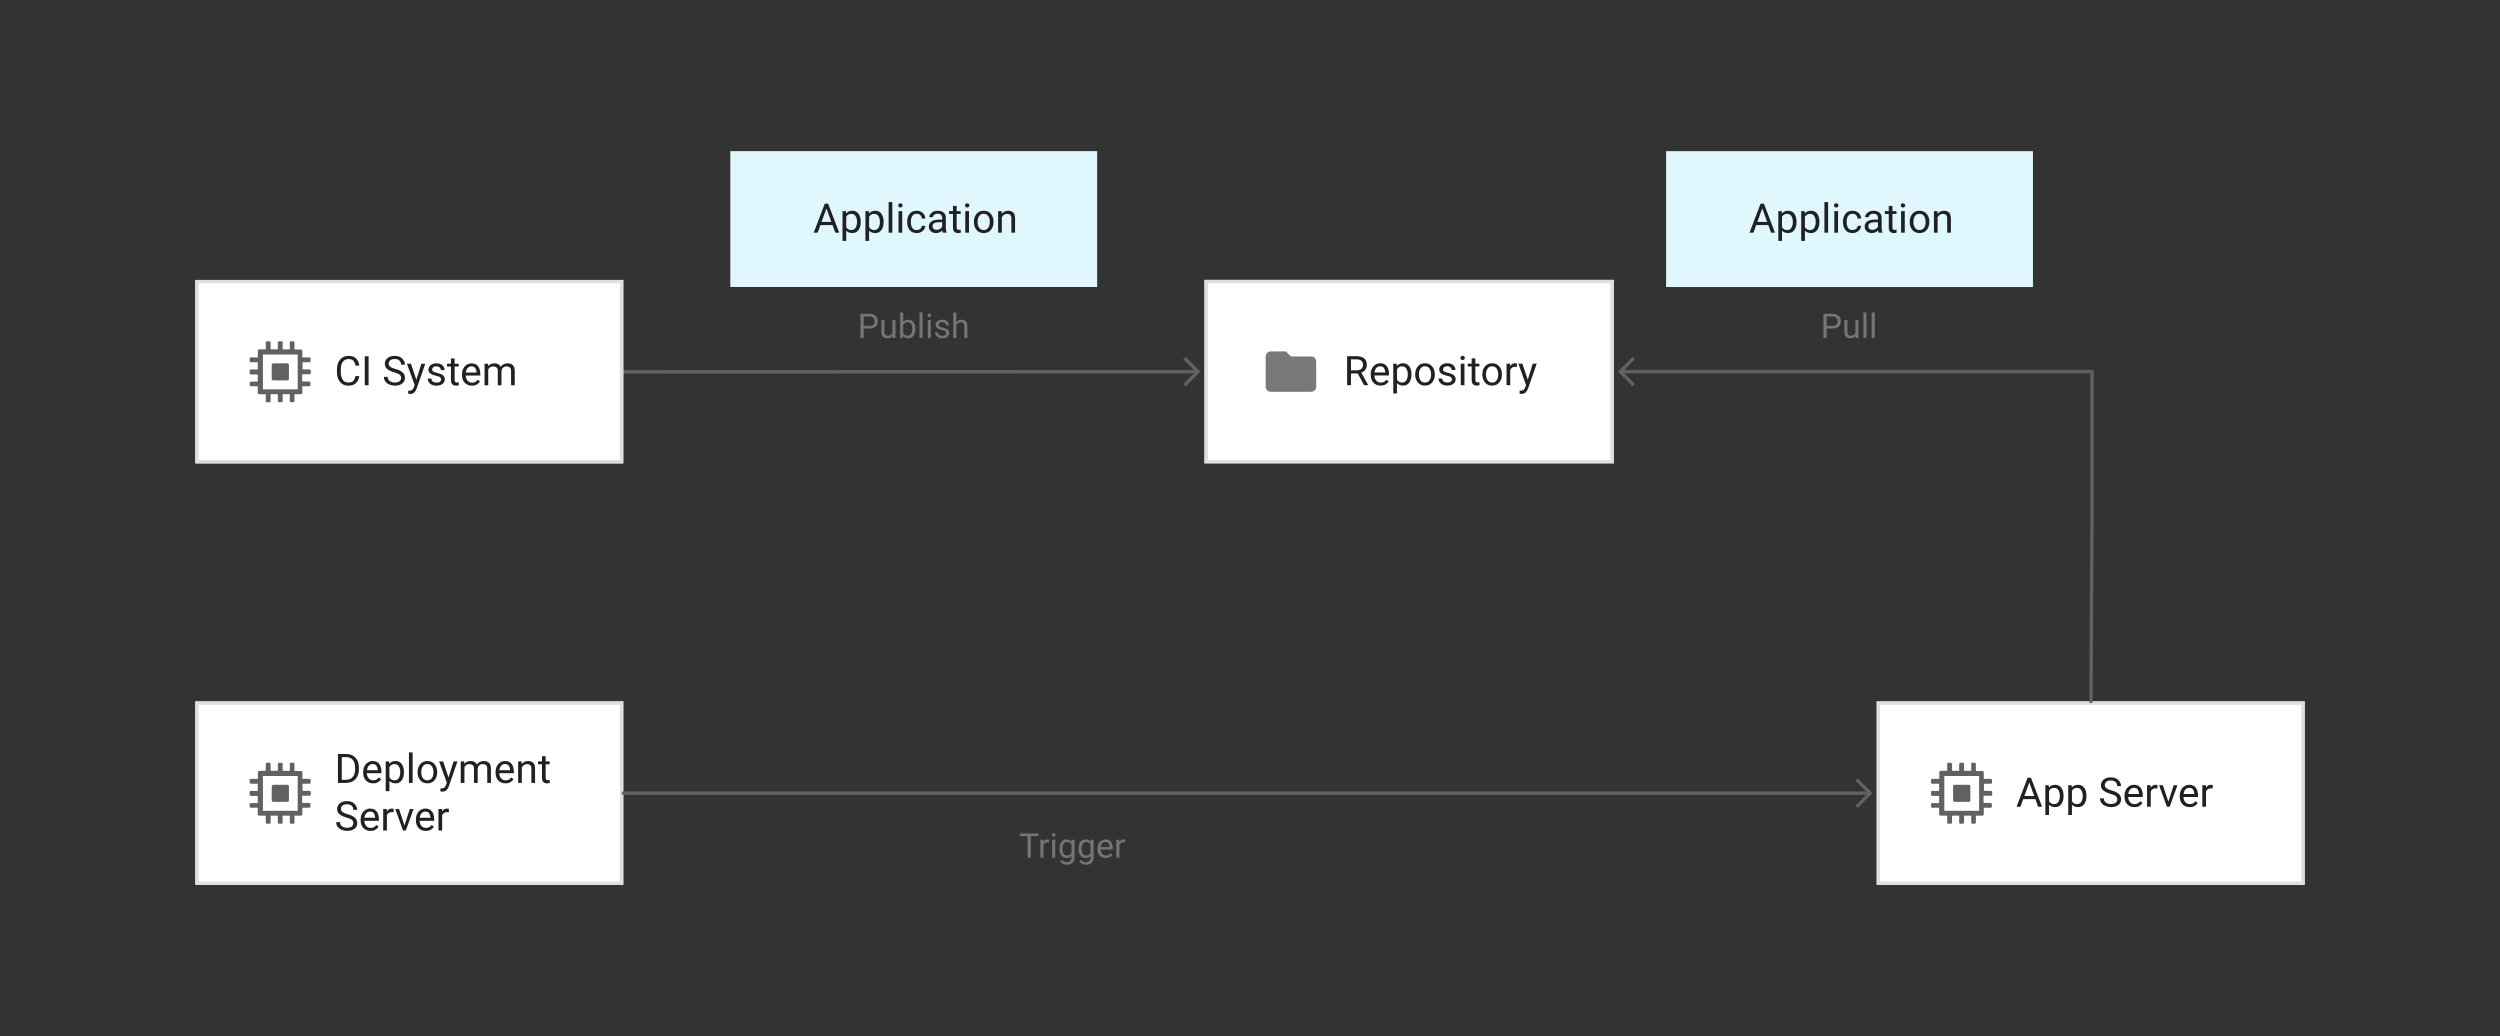 <?xml version="1.0" encoding="UTF-8" standalone="no"?>
<svg
   viewBox="0 0 736 305"
   width="736"
   height="305"
   version="1.1"
   id="svg827116"
   xmlns="http://www.w3.org/2000/svg"
   xmlns:svg="http://www.w3.org/2000/svg">
  <rect x="0" y="0" width="736" height="305" fill="#333333" stroke="none"/>
  <defs
     id="defs827006">
    <clipPath
       id="a">
      <path
         d="M57.5 206.5h126v54h-126z"
         id="path826994" />
    </clipPath>
    <clipPath
       id="b">
      <path
         d="M552.5 206.5h126v54h-126z"
         id="path826997" />
    </clipPath>
    <clipPath
       id="c">
      <path
         d="M354.6 82.4h120.5v54H354.6z"
         id="path827000" />
    </clipPath>
    <clipPath
       id="d">
      <path
         d="M57.5 82.42h126v54h-126z"
         id="path827003" />
    </clipPath>
  </defs>
  <g
     fill="none"
     id="g827114">
    <title
       id="title827008">Pull-based Deployments</title>
    <title
       id="title827010">Layer 1</title>
    <path
       fill="#e1f7fe"
       d="m 215,44.5 h 108 v 40 H 215 Z"
       id="path827012" />
    <g
       aria-label="Application"
       transform="translate(239,57.5)"
       id="text827016"
       style="fill:#212121">
      <path
         d="M 0.559,11 3.811,2.469 H 4.801 L 8.065,11 H 6.905 L 6.09,8.768 H 2.522 L 1.713,11 Z M 2.862,7.842 H 5.756 L 4.309,3.863 Z"
         style="font-size:12px;font-family:Roboto"
         id="path827120" />
      <path
         d="m 11.938,11.117 q -1.143,0 -1.811,-0.732 V 13.438 H 9.037 V 4.66 h 0.996 l 0.053,0.697 q 0.668,-0.814 1.834,-0.814 1.201,0 1.84,0.891 0.639,0.891 0.639,2.344 v 0.123 q 0,1.389 -0.645,2.303 -0.639,0.914 -1.816,0.914 z M 11.604,5.457 q -0.984,0 -1.477,0.873 v 3.035 q 0.498,0.861 1.488,0.861 0.879,0 1.283,-0.691 Q 13.309,8.844 13.309,7.9 V 7.777 q 0,-0.943 -0.41,-1.629 -0.404,-0.691 -1.295,-0.691 z"
         style="font-size:12px;font-family:Roboto"
         id="path827122" />
      <path
         d="m 18.676,11.117 q -1.143,0 -1.811,-0.732 V 13.438 H 15.776 V 4.66 h 0.996 l 0.053,0.697 q 0.668,-0.814 1.834,-0.814 1.201,0 1.84,0.891 0.639,0.891 0.639,2.344 v 0.123 q 0,1.389 -0.645,2.303 -0.639,0.914 -1.816,0.914 z M 18.342,5.457 q -0.984,0 -1.477,0.873 v 3.035 q 0.498,0.861 1.488,0.861 0.879,0 1.283,-0.691 Q 20.047,8.844 20.047,7.9 V 7.777 q 0,-0.943 -0.41,-1.629 Q 19.233,5.457 18.342,5.457 Z"
         style="font-size:12px;font-family:Roboto"
         id="path827124" />
      <path
         d="m 23.698,2 v 9 H 22.608 V 2 Z"
         style="font-size:12px;font-family:Roboto"
         id="path827126" />
      <path
         d="m 25.444,2.979 q 0,-0.264 0.158,-0.445 0.164,-0.182 0.48,-0.182 0.311,0 0.475,0.182 0.17,0.182 0.17,0.445 0,0.252 -0.17,0.434 -0.164,0.176 -0.475,0.176 -0.316,0 -0.48,-0.176 -0.158,-0.182 -0.158,-0.434 z m 1.172,1.682 V 11 H 25.526 V 4.66 Z"
         style="font-size:12px;font-family:Roboto"
         id="path827128" />
      <path
         d="m 30.893,10.227 q 0.58,0 1.014,-0.346 0.439,-0.346 0.48,-0.885 h 1.031 q -0.041,0.85 -0.779,1.488 -0.738,0.633 -1.746,0.633 -1.43,0 -2.127,-0.943 Q 28.075,9.23 28.075,7.953 V 7.707 q 0,-1.277 0.691,-2.221 0.697,-0.943 2.127,-0.943 1.113,0 1.799,0.662 0.686,0.656 0.727,1.635 h -1.031 Q 32.346,6.254 31.942,5.844 31.543,5.434 30.893,5.434 q -0.668,0 -1.049,0.34 -0.375,0.34 -0.533,0.861 Q 29.159,7.156 29.159,7.707 V 7.953 q 0,0.557 0.152,1.078 0.152,0.521 0.527,0.861 0.381,0.334 1.055,0.334 z"
         style="font-size:12px;font-family:Roboto"
         id="path827130" />
      <path
         d="m 38.551,11 q -0.105,-0.229 -0.152,-0.668 -0.305,0.322 -0.762,0.557 -0.457,0.229 -1.043,0.229 -0.973,0 -1.559,-0.545 -0.586,-0.545 -0.586,-1.336 0,-1.02 0.773,-1.547 Q 35.996,7.156 37.303,7.156 h 1.072 V 6.652 q 0,-0.562 -0.34,-0.896 -0.334,-0.34 -0.996,-0.34 -0.615,0 -0.996,0.305 -0.375,0.299 -0.375,0.697 h -1.084 q 0,-0.68 0.686,-1.277 0.686,-0.598 1.834,-0.598 1.031,0 1.693,0.527 0.662,0.527 0.662,1.594 v 2.848 q 0,0.879 0.223,1.395 V 11 Z m -1.799,-0.832 q 0.586,0 1.014,-0.293 0.434,-0.293 0.609,-0.65 V 7.918 h -1.008 q -1.828,0.035 -1.828,1.172 0,0.451 0.305,0.768 0.305,0.311 0.908,0.311 z"
         style="font-size:12px;font-family:Roboto"
         id="path827132" />
      <path
         d="m 43.848,11 q -0.369,0.117 -0.838,0.117 -0.604,0 -1.031,-0.369 -0.428,-0.369 -0.428,-1.324 V 5.492 H 40.391 V 4.66 h 1.16 V 3.119 h 1.084 v 1.541 h 1.184 v 0.832 h -1.184 v 3.938 q 0,0.486 0.211,0.621 0.211,0.135 0.486,0.135 0.205,0 0.51,-0.07 z"
         style="font-size:12px;font-family:Roboto"
         id="path827134" />
      <path
         d="m 45.096,2.979 q 0,-0.264 0.158,-0.445 0.164,-0.182 0.48,-0.182 0.311,0 0.475,0.182 0.17,0.182 0.17,0.445 0,0.252 -0.17,0.434 -0.164,0.176 -0.475,0.176 -0.316,0 -0.48,-0.176 -0.158,-0.182 -0.158,-0.434 z m 1.172,1.682 V 11 H 45.178 V 4.66 Z"
         style="font-size:12px;font-family:Roboto"
         id="path827136" />
      <path
         d="m 47.721,7.766 q 0,-1.377 0.773,-2.297 0.773,-0.926 2.104,-0.926 1.33,0 2.104,0.908 0.773,0.902 0.791,2.256 v 0.193 q 0,1.377 -0.779,2.297 -0.773,0.92 -2.104,0.92 -1.336,0 -2.115,-0.92 -0.773,-0.92 -0.773,-2.297 z m 1.084,0.135 q 0,0.943 0.445,1.635 0.451,0.691 1.359,0.691 0.885,0 1.336,-0.68 0.451,-0.686 0.457,-1.629 V 7.766 q 0,-0.932 -0.451,-1.629 -0.451,-0.703 -1.354,-0.703 -0.896,0 -1.348,0.703 -0.445,0.697 -0.445,1.629 z"
         style="font-size:12px;font-family:Roboto"
         id="path827138" />
      <path
         d="m 57.483,5.457 q -0.521,0 -0.92,0.281 -0.398,0.281 -0.627,0.732 V 11 H 54.852 V 4.66 h 1.025 l 0.035,0.791 q 0.721,-0.908 1.893,-0.908 0.932,0 1.477,0.521 0.551,0.521 0.557,1.752 V 11 H 58.748 V 6.834 q 0,-0.744 -0.328,-1.061 -0.322,-0.316 -0.938,-0.316 z"
         style="font-size:12px;font-family:Roboto"
         id="path827140" />
    </g>
    <g
       aria-label="Trigger"
       transform="translate(300,243.5)"
       id="text827020"
       style="fill:#757575">
      <path
         d="M 0.244,2.662 V 1.891 H 5.737 V 2.662 H 3.452 V 9 H 2.524 V 2.662 Z"
         style="font-size:10px;font-family:Roboto"
         id="path827143" />
      <path
         d="m 8.398,4.488 q -0.884,0 -1.206,0.762 V 9 H 6.289 V 3.717 H 7.168 L 7.188,4.322 q 0.435,-0.703 1.255,-0.703 0.254,0 0.4,0.068 l -0.005,0.84 Q 8.638,4.488 8.398,4.488 Z"
         style="font-size:10px;font-family:Roboto"
         id="path827145" />
      <path
         d="m 9.683,2.315 q 0,-0.22 0.132,-0.371 0.137,-0.151 0.4,-0.151 0.259,0 0.396,0.151 0.142,0.151 0.142,0.371 0,0.21 -0.142,0.361 -0.137,0.146 -0.396,0.146 -0.264,0 -0.4,-0.146 Q 9.683,2.525 9.683,2.315 Z M 10.659,3.717 V 9 H 9.751 V 3.717 Z"
         style="font-size:10px;font-family:Roboto"
         id="path827147" />
      <path
         d="m 14.116,11.085 q -0.41,0 -1.006,-0.2 -0.596,-0.2 -0.952,-0.718 l 0.474,-0.537 q 0.586,0.713 1.416,0.713 0.64,0 1.021,-0.361 Q 15.449,9.625 15.449,8.932 V 8.468 q -0.537,0.63 -1.479,0.63 -0.952,0 -1.514,-0.762 Q 11.895,7.574 11.895,6.417 V 6.314 q 0,-1.211 0.557,-1.953 0.562,-0.742 1.528,-0.742 0.972,0 1.509,0.684 l 0.044,-0.586 h 0.82 v 5.171 q 0,1.05 -0.625,1.621 -0.625,0.576 -1.611,0.576 z M 12.798,6.417 q 0,0.786 0.327,1.353 0.332,0.562 1.064,0.562 0.859,0 1.26,-0.781 V 5.143 Q 15.278,4.815 14.976,4.601 14.673,4.381 14.199,4.381 q -0.737,0 -1.069,0.576 -0.332,0.571 -0.332,1.357 z"
         style="font-size:10px;font-family:Roboto"
         id="path827149" />
      <path
         d="m 19.731,11.085 q -0.41,0 -1.006,-0.2 -0.596,-0.2 -0.952,-0.718 L 18.247,9.63 q 0.586,0.713 1.416,0.713 0.64,0 1.021,-0.361 Q 21.064,9.625 21.064,8.932 V 8.468 q -0.537,0.63 -1.479,0.63 -0.952,0 -1.514,-0.762 Q 17.51,7.574 17.51,6.417 V 6.314 q 0,-1.211 0.557,-1.953 0.562,-0.742 1.528,-0.742 0.972,0 1.509,0.684 l 0.044,-0.586 h 0.82 v 5.171 q 0,1.05 -0.625,1.621 -0.625,0.576 -1.611,0.576 z M 18.413,6.417 q 0,0.786 0.327,1.353 0.332,0.562 1.064,0.562 0.859,0 1.26,-0.781 V 5.143 Q 20.894,4.815 20.591,4.601 20.288,4.381 19.814,4.381 q -0.737,0 -1.069,0.576 -0.332,0.571 -0.332,1.357 z"
         style="font-size:10px;font-family:Roboto"
         id="path827151" />
      <path
         d="m 27.52,8.077 q -0.259,0.391 -0.732,0.708 -0.474,0.312 -1.255,0.312 -1.104,0 -1.768,-0.718 Q 23.105,7.662 23.105,6.544 V 6.339 q 0,-0.864 0.327,-1.47 0.332,-0.61 0.859,-0.928 0.527,-0.322 1.123,-0.322 1.133,0 1.65,0.742 0.522,0.737 0.522,1.846 v 0.405 h -3.574 q 0.02,0.728 0.43,1.24 0.415,0.508 1.138,0.508 0.479,0 0.811,-0.195 0.332,-0.195 0.581,-0.522 z M 25.415,4.361 q -0.537,0 -0.908,0.391 Q 24.136,5.143 24.043,5.875 H 26.685 V 5.807 Q 26.65,5.279 26.377,4.82 26.108,4.361 25.415,4.361 Z"
         style="font-size:10px;font-family:Roboto"
         id="path827153" />
      <path
         d="m 30.752,4.488 q -0.884,0 -1.206,0.762 V 9 h -0.903 V 3.717 h 0.879 l 0.02,0.605 q 0.435,-0.703 1.255,-0.703 0.254,0 0.4,0.068 l -0.005,0.84 q -0.2,-0.039 -0.439,-0.039 z"
         style="font-size:10px;font-family:Roboto"
         id="path827155" />
    </g>
    <g
       aria-label="Publish"
       transform="translate(252.5,90.5)"
       id="text827024"
       style="fill:#757575">
      <path
         d="M 1.768,6.212 V 9 H 0.825 V 1.891 H 3.447 q 1.211,0 1.851,0.61 0.645,0.61 0.645,1.558 0,1.03 -0.645,1.592 -0.64,0.562 -1.851,0.562 z m 0,-3.55 v 2.783 h 1.68 q 0.83,0 1.191,-0.386 Q 5,4.674 5,4.068 5,3.521 4.639,3.092 4.277,2.662 3.447,2.662 Z"
         style="font-size:10px;font-family:Roboto"
         id="path827158" />
      <path
         d="m 10.273,9 -0.02,-0.522 q -0.518,0.62 -1.543,0.62 -0.776,0 -1.255,-0.459 Q 6.978,8.18 6.978,7.125 V 3.717 h 0.903 v 3.418 q 0,0.713 0.298,0.957 0.303,0.239 0.674,0.239 1.021,0 1.377,-0.767 V 3.717 h 0.908 V 9 Z"
         style="font-size:10px;font-family:Roboto"
         id="path827160" />
      <path
         d="m 16.982,6.417 q 0,1.157 -0.537,1.919 -0.537,0.762 -1.519,0.762 -1.001,0 -1.543,-0.708 L 13.335,9 H 12.505 V 1.5 h 0.908 v 2.788 q 0.537,-0.669 1.504,-0.669 0.996,0 1.528,0.742 0.537,0.742 0.537,1.953 z M 14.692,4.381 q -0.493,0 -0.801,0.239 -0.308,0.234 -0.479,0.581 v 2.3 q 0.176,0.352 0.488,0.591 0.312,0.239 0.801,0.239 0.732,0 1.05,-0.562 0.322,-0.566 0.322,-1.353 V 6.314 q 0,-0.786 -0.308,-1.357 -0.303,-0.576 -1.074,-0.576 z"
         style="font-size:10px;font-family:Roboto"
         id="path827162" />
      <path
         d="M 19.106,1.5 V 9 H 18.198 V 1.5 Z"
         style="font-size:10px;font-family:Roboto"
         id="path827164" />
      <path
         d="m 20.562,2.315 q 0,-0.22 0.132,-0.371 0.137,-0.151 0.4,-0.151 0.259,0 0.396,0.151 0.142,0.151 0.142,0.371 0,0.21 -0.142,0.361 -0.137,0.146 -0.396,0.146 -0.264,0 -0.4,-0.146 -0.132,-0.151 -0.132,-0.361 z m 0.977,1.401 V 9 H 20.63 V 3.717 Z"
         style="font-size:10px;font-family:Roboto"
         id="path827166" />
      <path
         d="m 26.064,7.599 q 0,-0.288 -0.215,-0.518 -0.21,-0.234 -0.977,-0.391 -0.884,-0.181 -1.406,-0.522 -0.522,-0.347 -0.522,-1.006 0,-0.625 0.532,-1.084 0.537,-0.459 1.426,-0.459 0.947,0 1.479,0.483 0.532,0.483 0.532,1.167 h -0.903 q 0,-0.327 -0.288,-0.615 -0.288,-0.293 -0.82,-0.293 -0.562,0 -0.806,0.244 -0.244,0.244 -0.244,0.532 0,0.288 0.225,0.469 0.229,0.176 0.967,0.342 0.972,0.22 1.445,0.576 0.479,0.356 0.479,1.006 0,0.698 -0.562,1.133 -0.557,0.435 -1.479,0.435 -1.05,0 -1.606,-0.537 -0.557,-0.537 -0.557,-1.191 h 0.908 q 0.029,0.562 0.43,0.776 0.405,0.21 0.825,0.21 0.552,0 0.845,-0.215 0.293,-0.215 0.293,-0.542 z"
         style="font-size:10px;font-family:Roboto"
         id="path827168" />
      <path
         d="m 30.342,4.381 q -0.435,0 -0.767,0.234 -0.332,0.234 -0.522,0.61 V 9 h -0.903 V 1.5 h 0.903 v 2.847 q 0.601,-0.728 1.558,-0.728 0.776,0 1.23,0.435 0.459,0.435 0.464,1.46 V 9 H 31.396 V 5.528 q 0,-0.62 -0.273,-0.884 -0.269,-0.264 -0.781,-0.264 z"
         style="font-size:10px;font-family:Roboto"
         id="path827170" />
    </g>
    <title
       id="title827026">dedicated game server</title>
    <path
       fill="#ffffff"
       d="m 57.5,206.5 h 126 v 54 h -126 z"
       id="path827028" />
    <path
       stroke="#dfdfdf"
       stroke-linecap="round"
       stroke-linejoin="round"
       stroke-width="2"
       clip-path="url(#a)"
       d="m 57.5,206.5 h 126 v 54 h -126 z"
       id="path827030" />
    <g
       aria-label="DeploymentServer"
       transform="translate(98.5,219.5)"
       id="text827036"
       style="fill:#212121">
      <path
         d="M 0.99,11 V 2.469 H 3.404 q 1.682,0 2.719,1.084 1.043,1.078 1.043,2.93 v 0.51 q 0,1.852 -1.049,2.93 Q 5.074,11 3.299,11 Z M 2.121,3.395 v 6.686 h 1.178 q 1.365,0 2.057,-0.844 Q 6.047,8.393 6.047,6.992 V 6.471 Q 6.047,5 5.355,4.197 4.664,3.395 3.404,3.395 Z"
         style="font-size:12px;font-family:Roboto"
         id="path827173" />
      <path
         d="m 13.717,9.893 q -0.311,0.469 -0.879,0.85 -0.568,0.375 -1.506,0.375 -1.324,0 -2.121,-0.861 Q 8.42,9.395 8.42,8.053 V 7.807 q 0,-1.037 0.393,-1.764 0.398,-0.732 1.031,-1.113 0.633,-0.387 1.348,-0.387 1.359,0 1.98,0.891 0.627,0.885 0.627,2.215 V 8.135 H 9.51 q 0.023,0.873 0.516,1.488 0.498,0.609 1.365,0.609 0.574,0 0.973,-0.234 0.398,-0.234 0.697,-0.627 z M 11.191,5.434 q -0.645,0 -1.09,0.469 Q 9.656,6.371 9.545,7.25 H 12.715 V 7.168 Q 12.674,6.535 12.346,5.984 12.023,5.434 11.191,5.434 Z"
         style="font-size:12px;font-family:Roboto"
         id="path827175" />
      <path
         d="m 17.959,11.117 q -1.143,0 -1.811,-0.732 V 13.438 H 15.059 V 4.66 h 0.996 l 0.053,0.697 q 0.668,-0.814 1.834,-0.814 1.201,0 1.84,0.891 0.639,0.891 0.639,2.344 v 0.123 q 0,1.389 -0.645,2.303 -0.639,0.914 -1.816,0.914 z M 17.625,5.457 q -0.984,0 -1.477,0.873 v 3.035 q 0.498,0.861 1.488,0.861 0.879,0 1.283,-0.691 Q 19.33,8.844 19.33,7.9 V 7.777 q 0,-0.943 -0.41,-1.629 Q 18.516,5.457 17.625,5.457 Z"
         style="font-size:12px;font-family:Roboto"
         id="path827177" />
      <path
         d="m 22.98,2 v 9 H 21.891 V 2 Z"
         style="font-size:12px;font-family:Roboto"
         id="path827179" />
      <path
         d="m 24.434,7.766 q 0,-1.377 0.773,-2.297 0.773,-0.926 2.104,-0.926 1.33,0 2.104,0.908 0.773,0.902 0.791,2.256 v 0.193 q 0,1.377 -0.779,2.297 -0.773,0.92 -2.104,0.92 -1.336,0 -2.115,-0.92 -0.773,-0.92 -0.773,-2.297 z m 1.084,0.135 q 0,0.943 0.445,1.635 0.451,0.691 1.359,0.691 0.885,0 1.336,-0.68 0.451,-0.686 0.457,-1.629 V 7.766 q 0,-0.932 -0.451,-1.629 -0.451,-0.703 -1.354,-0.703 -0.896,0 -1.348,0.703 -0.445,0.697 -0.445,1.629 z"
         style="font-size:12px;font-family:Roboto"
         id="path827181" />
      <path
         d="m 33.639,11.979 q -0.562,1.488 -1.699,1.576 l -0.182,0.006 q -0.346,0 -0.609,-0.094 l -0.006,-0.879 0.293,0.023 q 0.551,0 0.861,-0.229 0.311,-0.223 0.51,-0.809 l 0.234,-0.645 -2.262,-6.27 h 1.184 l 1.588,4.746 1.471,-4.746 h 1.16 z"
         style="font-size:12px;font-family:Roboto"
         id="path827183" />
      <path
         d="m 39.691,5.457 q -1.066,0 -1.459,0.896 V 11 H 37.143 V 4.66 h 1.031 l 0.029,0.691 q 0.686,-0.809 1.875,-0.809 0.609,0 1.084,0.246 0.48,0.24 0.732,0.773 0.316,-0.457 0.82,-0.738 0.51,-0.281 1.195,-0.281 1.02,0 1.57,0.545 0.557,0.545 0.557,1.746 V 11 H 44.947 V 6.822 q 0,-0.797 -0.369,-1.078 -0.363,-0.287 -0.984,-0.287 -0.656,0 -1.031,0.393 -0.375,0.387 -0.434,0.943 V 11 H 41.045 V 6.828 q 0,-0.744 -0.369,-1.055 -0.369,-0.316 -0.984,-0.316 z"
         style="font-size:12px;font-family:Roboto"
         id="path827185" />
      <path
         d="m 52.693,9.893 q -0.311,0.469 -0.879,0.85 -0.568,0.375 -1.506,0.375 -1.324,0 -2.121,-0.861 Q 47.396,9.395 47.396,8.053 V 7.807 q 0,-1.037 0.393,-1.764 0.398,-0.732 1.031,-1.113 0.633,-0.387 1.348,-0.387 1.359,0 1.98,0.891 0.627,0.885 0.627,2.215 v 0.486 h -4.289 q 0.023,0.873 0.516,1.488 0.498,0.609 1.365,0.609 0.574,0 0.973,-0.234 0.398,-0.234 0.697,-0.627 z m -2.525,-4.459 q -0.645,0 -1.09,0.469 Q 48.633,6.371 48.521,7.25 h 3.17 V 7.168 Q 51.65,6.535 51.322,5.984 51,5.434 50.168,5.434 Z"
         style="font-size:12px;font-family:Roboto"
         id="path827187" />
      <path
         d="m 56.672,5.457 q -0.521,0 -0.92,0.281 -0.398,0.281 -0.627,0.732 V 11 H 54.041 V 4.66 h 1.025 l 0.035,0.791 q 0.721,-0.908 1.893,-0.908 0.932,0 1.477,0.521 0.551,0.521 0.557,1.752 V 11 H 57.938 V 6.834 q 0,-0.744 -0.328,-1.061 -0.322,-0.316 -0.938,-0.316 z"
         style="font-size:12px;font-family:Roboto"
         id="path827189" />
      <path
         d="m 63.352,11 q -0.369,0.117 -0.838,0.117 -0.604,0 -1.031,-0.369 -0.428,-0.369 -0.428,-1.324 V 5.492 H 59.895 V 4.66 h 1.16 V 3.119 h 1.084 v 1.541 h 1.184 v 0.832 h -1.184 v 3.938 q 0,0.486 0.211,0.621 0.211,0.135 0.486,0.135 0.205,0 0.51,-0.07 z"
         style="font-size:12px;font-family:Roboto"
         id="path827191" />
      <path
         d="m 5.537,22.844 q 0,-0.586 -0.398,-0.938 -0.393,-0.352 -1.658,-0.721 -1.266,-0.375 -2.004,-0.949 -0.732,-0.58 -0.732,-1.564 0,-0.996 0.791,-1.658 0.797,-0.662 2.109,-0.662 1.441,0 2.221,0.791 0.785,0.791 0.785,1.787 h -1.125 q 0,-0.715 -0.463,-1.184 -0.463,-0.469 -1.418,-0.469 -0.902,0 -1.336,0.398 Q 1.875,18.068 1.875,18.66 q 0,0.533 0.457,0.891 0.463,0.352 1.5,0.645 1.482,0.416 2.162,1.031 0.68,0.609 0.68,1.605 0,1.043 -0.814,1.664 -0.814,0.621 -2.162,0.621 -0.785,0 -1.529,-0.293 Q 1.43,24.531 0.949,23.957 0.475,23.377 0.475,22.527 H 1.6 q 0,0.873 0.639,1.271 0.639,0.398 1.459,0.398 0.885,0 1.359,-0.363 0.48,-0.369 0.48,-0.99 z"
         style="font-size:12px;font-family:Roboto"
         id="path827193" />
      <path
         d="m 12.967,23.893 q -0.311,0.469 -0.879,0.85 -0.568,0.375 -1.506,0.375 -1.324,0 -2.121,-0.861 -0.791,-0.861 -0.791,-2.203 v -0.246 q 0,-1.037 0.393,-1.764 0.398,-0.732 1.031,-1.113 0.633,-0.387 1.348,-0.387 1.359,0 1.98,0.891 0.627,0.885 0.627,2.215 v 0.486 H 8.76 q 0.023,0.873 0.516,1.488 0.498,0.609 1.365,0.609 0.574,0 0.973,-0.234 0.398,-0.234 0.697,-0.627 z m -2.525,-4.459 q -0.645,0 -1.09,0.469 Q 8.906,20.371 8.795,21.25 h 3.17 v -0.082 q -0.041,-0.633 -0.369,-1.184 -0.322,-0.551 -1.154,-0.551 z"
         style="font-size:12px;font-family:Roboto"
         id="path827195" />
      <path
         d="m 16.846,19.586 q -1.061,0 -1.447,0.914 V 25 h -1.084 v -6.34 h 1.055 l 0.023,0.727 q 0.521,-0.844 1.506,-0.844 0.305,0 0.48,0.082 l -0.006,1.008 q -0.24,-0.047 -0.527,-0.047 z"
         style="font-size:12px;font-family:Roboto"
         id="path827197" />
      <path
         d="M 23.256,18.66 20.977,25 h -0.826 l -2.297,-6.34 h 1.113 l 1.611,4.857 1.57,-4.857 z"
         style="font-size:12px;font-family:Roboto"
         id="path827199" />
      <path
         d="m 29.238,23.893 q -0.311,0.469 -0.879,0.85 -0.568,0.375 -1.506,0.375 -1.324,0 -2.121,-0.861 -0.791,-0.861 -0.791,-2.203 v -0.246 q 0,-1.037 0.393,-1.764 0.398,-0.732 1.031,-1.113 0.633,-0.387 1.348,-0.387 1.359,0 1.98,0.891 0.627,0.885 0.627,2.215 v 0.486 H 25.031 q 0.023,0.873 0.516,1.488 0.498,0.609 1.365,0.609 0.574,0 0.973,-0.234 0.398,-0.234 0.697,-0.627 z m -2.525,-4.459 q -0.645,0 -1.09,0.469 -0.445,0.469 -0.557,1.348 h 3.17 v -0.082 q -0.041,-0.633 -0.369,-1.184 -0.322,-0.551 -1.154,-0.551 z"
         style="font-size:12px;font-family:Roboto"
         id="path827201" />
      <path
         d="m 33.117,19.586 q -1.061,0 -1.447,0.914 V 25 h -1.084 v -6.34 h 1.055 l 0.023,0.727 q 0.521,-0.844 1.506,-0.844 0.305,0 0.48,0.082 l -0.006,1.008 q -0.24,-0.047 -0.527,-0.047 z"
         style="font-size:12px;font-family:Roboto"
         id="path827203" />
    </g>
    <path
       d="m 91.13,234.265 a 0.36,0.36 0 0 0 0.37,-0.37 v -0.633 a 0.416,0.416 0 0 0 -0.422,-0.422 h -2.006 v -2.111 h 2.006 a 0.36,0.36 0 0 0 0.37,-0.37 v -0.686 c 0,-0.211 -0.16,-0.37 -0.423,-0.37 h -2.006 v -1.9 a 0.416,0.416 0 0 0 -0.422,-0.422 h -1.9 v -2.059 a 0.36,0.36 0 0 0 -0.37,-0.37 h -0.633 a 0.36,0.36 0 0 0 -0.37,0.37 v 2.006 h -2.111 v -2.006 a 0.36,0.36 0 0 0 -0.37,-0.37 H 82.21 c -0.211,0 -0.37,0.16 -0.423,0.37 v 2.006 h -2.111 v -1.953 c 0,-0.211 -0.158,-0.37 -0.37,-0.422 H 78.62 a 0.36,0.36 0 0 0 -0.37,0.37 v 2.005 h -1.9 a 0.416,0.416 0 0 0 -0.422,0.422 v 1.954 H 73.87 a 0.36,0.36 0 0 0 -0.37,0.369 v 0.686 c 0,0.211 0.158,0.37 0.37,0.37 h 2.005 v 2.111 H 73.87 a 0.36,0.36 0 0 0 -0.37,0.37 v 0.686 c 0,0.211 0.158,0.37 0.37,0.422 h 2.005 v 2.112 H 73.87 a 0.36,0.36 0 0 0 -0.37,0.37 v 0.633 c 0,0.21 0.158,0.37 0.37,0.37 h 2.005 v 1.9 c 0,0.263 0.212,0.422 0.423,0.422 h 1.953 v 2.006 c 0,0.21 0.158,0.369 0.37,0.369 h 0.685 a 0.36,0.36 0 0 0 0.37,-0.37 v -2.005 h 2.111 v 2.006 c 0,0.21 0.159,0.369 0.37,0.369 h 0.686 a 0.36,0.36 0 0 0 0.37,-0.37 v -2.005 h 2.111 v 2.006 c 0,0.21 0.158,0.369 0.37,0.369 h 0.633 a 0.36,0.36 0 0 0 0.37,-0.37 v -2.005 h 1.9 a 0.416,0.416 0 0 0 0.422,-0.423 v -1.9 h 2.006 a 0.36,0.36 0 0 0 0.37,-0.37 v -0.633 a 0.416,0.416 0 0 0 -0.423,-0.422 h -2.006 v -2.112 h 2.165 z m -3.483,4.434 h -10.24 v -10.24 h 10.24 z"
       fill="#616161"
       id="path827038" />
    <path
       d="m 79.993,231.468 c 0,-0.211 0.21,-0.37 0.422,-0.423 h 4.223 c 0.264,0 0.422,0.212 0.422,0.423 v 4.17 a 0.416,0.416 0 0 1 -0.422,0.422 h -4.223 a 0.454,0.454 0 0 1 -0.422,-0.422 z"
       fill="#616161"
       id="path827040" />
    <title
       id="title827042">dedicated game server</title>
    <path
       fill="#ffffff"
       d="m 552.5,206.5 h 126 v 54 h -126 z"
       id="path827044" />
    <path
       stroke="#dfdfdf"
       stroke-linecap="round"
       stroke-linejoin="round"
       stroke-width="2"
       clip-path="url(#b)"
       d="m 552.5,206.5 h 126 v 54 h -126 z"
       id="path827046" />
    <g
       aria-label="App Server"
       transform="translate(593.5,226.5)"
       id="text827050"
       style="fill:#212121">
      <path
         d="M 0.17,11 3.422,2.469 H 4.412 L 7.676,11 H 6.516 L 5.701,8.768 H 2.133 L 1.324,11 Z M 2.473,7.842 H 5.367 L 3.92,3.863 Z"
         style="font-size:12px;font-family:Roboto"
         id="path827206" />
      <path
         d="m 11.549,11.117 q -1.143,0 -1.811,-0.732 V 13.438 H 8.648 V 4.66 h 0.996 l 0.053,0.697 Q 10.365,4.543 11.531,4.543 q 1.201,0 1.84,0.891 0.639,0.891 0.639,2.344 v 0.123 q 0,1.389 -0.645,2.303 -0.639,0.914 -1.816,0.914 z M 11.215,5.457 q -0.984,0 -1.477,0.873 v 3.035 q 0.498,0.861 1.488,0.861 0.879,0 1.283,-0.691 Q 12.92,8.844 12.92,7.9 V 7.777 q 0,-0.943 -0.41,-1.629 -0.404,-0.691 -1.295,-0.691 z"
         style="font-size:12px;font-family:Roboto"
         id="path827208" />
      <path
         d="m 18.287,11.117 q -1.143,0 -1.811,-0.732 V 13.438 H 15.387 V 4.66 h 0.996 l 0.053,0.697 q 0.668,-0.814 1.834,-0.814 1.201,0 1.84,0.891 0.639,0.891 0.639,2.344 v 0.123 q 0,1.389 -0.645,2.303 -0.639,0.914 -1.816,0.914 z M 17.953,5.457 q -0.984,0 -1.477,0.873 v 3.035 q 0.498,0.861 1.488,0.861 0.879,0 1.283,-0.691 Q 19.658,8.844 19.658,7.9 V 7.777 q 0,-0.943 -0.41,-1.629 Q 18.844,5.457 17.953,5.457 Z"
         style="font-size:12px;font-family:Roboto"
         id="path827210" />
      <path
         d="m 29.818,8.844 q 0,-0.586 -0.398,-0.938 Q 29.027,7.555 27.762,7.186 26.496,6.811 25.758,6.236 25.025,5.656 25.025,4.672 q 0,-0.996 0.791,-1.658 0.797,-0.662 2.109,-0.662 1.441,0 2.221,0.791 0.785,0.791 0.785,1.787 h -1.125 q 0,-0.715 -0.463,-1.184 -0.463,-0.469 -1.418,-0.469 -0.902,0 -1.336,0.398 -0.434,0.393 -0.434,0.984 0,0.533 0.457,0.891 0.463,0.352 1.5,0.645 1.482,0.416 2.162,1.031 0.68,0.609 0.68,1.605 0,1.043 -0.814,1.664 -0.814,0.621 -2.162,0.621 -0.785,0 -1.529,-0.293 -0.738,-0.293 -1.219,-0.867 -0.475,-0.58 -0.475,-1.43 h 1.125 q 0,0.873 0.639,1.271 0.639,0.398 1.459,0.398 0.885,0 1.359,-0.363 0.48,-0.369 0.48,-0.99 z"
         style="font-size:12px;font-family:Roboto"
         id="path827212" />
      <path
         d="m 37.248,9.893 q -0.311,0.469 -0.879,0.85 -0.568,0.375 -1.506,0.375 -1.324,0 -2.121,-0.861 Q 31.951,9.395 31.951,8.053 V 7.807 q 0,-1.037 0.393,-1.764 0.398,-0.732 1.031,-1.113 0.633,-0.387 1.348,-0.387 1.359,0 1.98,0.891 0.627,0.885 0.627,2.215 v 0.486 h -4.289 q 0.023,0.873 0.516,1.488 0.498,0.609 1.365,0.609 0.574,0 0.973,-0.234 0.398,-0.234 0.697,-0.627 z M 34.723,5.434 q -0.645,0 -1.09,0.469 Q 33.188,6.371 33.076,7.25 h 3.17 V 7.168 Q 36.205,6.535 35.877,5.984 35.555,5.434 34.723,5.434 Z"
         style="font-size:12px;font-family:Roboto"
         id="path827214" />
      <path
         d="m 41.127,5.586 q -1.061,0 -1.447,0.914 V 11 H 38.596 V 4.66 h 1.055 l 0.023,0.727 q 0.521,-0.844 1.506,-0.844 0.305,0 0.48,0.082 l -0.006,1.008 q -0.24,-0.047 -0.527,-0.047 z"
         style="font-size:12px;font-family:Roboto"
         id="path827216" />
      <path
         d="M 47.537,4.66 45.258,11 H 44.432 L 42.135,4.66 h 1.113 l 1.611,4.857 1.57,-4.857 z"
         style="font-size:12px;font-family:Roboto"
         id="path827218" />
      <path
         d="m 53.52,9.893 q -0.311,0.469 -0.879,0.85 -0.568,0.375 -1.506,0.375 -1.324,0 -2.121,-0.861 Q 48.223,9.395 48.223,8.053 V 7.807 q 0,-1.037 0.393,-1.764 0.398,-0.732 1.031,-1.113 0.633,-0.387 1.348,-0.387 1.359,0 1.98,0.891 0.627,0.885 0.627,2.215 V 8.135 H 49.312 q 0.023,0.873 0.516,1.488 0.498,0.609 1.365,0.609 0.574,0 0.973,-0.234 0.398,-0.234 0.697,-0.627 z m -2.525,-4.459 q -0.645,0 -1.09,0.469 Q 49.459,6.371 49.348,7.25 h 3.17 V 7.168 Q 52.477,6.535 52.148,5.984 51.826,5.434 50.994,5.434 Z"
         style="font-size:12px;font-family:Roboto"
         id="path827220" />
      <path
         d="m 57.398,5.586 q -1.061,0 -1.447,0.914 V 11 H 54.867 V 4.66 h 1.055 l 0.023,0.727 q 0.521,-0.844 1.506,-0.844 0.305,0 0.48,0.082 l -0.006,1.008 q -0.24,-0.047 -0.527,-0.047 z"
         style="font-size:12px;font-family:Roboto"
         id="path827222" />
    </g>
    <g
       fill="#616161"
       id="g827056">
      <path
         d="m 586.13,234.265 a 0.36,0.36 0 0 0 0.37,-0.37 v -0.633 a 0.416,0.416 0 0 0 -0.422,-0.422 h -2.006 v -2.111 h 2.006 a 0.36,0.36 0 0 0 0.37,-0.37 v -0.686 c 0,-0.211 -0.16,-0.37 -0.423,-0.37 h -2.006 v -1.9 a 0.416,0.416 0 0 0 -0.422,-0.422 h -1.9 v -2.059 a 0.36,0.36 0 0 0 -0.37,-0.37 h -0.633 a 0.36,0.36 0 0 0 -0.37,0.37 v 2.006 h -2.111 v -2.006 a 0.36,0.36 0 0 0 -0.37,-0.37 h -0.633 c -0.212,0 -0.37,0.16 -0.423,0.37 v 2.006 h -2.111 v -1.953 c 0,-0.211 -0.158,-0.37 -0.37,-0.422 h -0.686 a 0.36,0.36 0 0 0 -0.37,0.37 v 2.005 h -1.9 a 0.416,0.416 0 0 0 -0.422,0.422 v 1.954 h -2.058 a 0.36,0.36 0 0 0 -0.37,0.369 v 0.686 c 0,0.211 0.158,0.37 0.37,0.37 h 2.005 v 2.111 h -2.005 a 0.36,0.36 0 0 0 -0.37,0.37 v 0.686 c 0,0.211 0.158,0.37 0.37,0.422 h 2.005 v 2.112 h -2.005 a 0.36,0.36 0 0 0 -0.37,0.37 v 0.633 c 0,0.21 0.158,0.37 0.37,0.37 h 2.005 v 1.9 c 0,0.263 0.212,0.422 0.423,0.422 h 1.953 v 2.006 c 0,0.21 0.158,0.369 0.37,0.369 h 0.685 a 0.36,0.36 0 0 0 0.37,-0.37 v -2.005 h 2.111 v 2.006 c 0,0.21 0.159,0.369 0.37,0.369 h 0.686 a 0.36,0.36 0 0 0 0.37,-0.37 v -2.005 h 2.111 v 2.006 c 0,0.21 0.158,0.369 0.37,0.369 h 0.633 a 0.36,0.36 0 0 0 0.37,-0.37 v -2.005 h 1.9 a 0.416,0.416 0 0 0 0.422,-0.423 v -1.9 h 2.006 a 0.36,0.36 0 0 0 0.37,-0.37 v -0.633 a 0.416,0.416 0 0 0 -0.423,-0.422 h -2.006 v -2.112 z m -3.483,4.434 h -10.24 v -10.24 h 10.24 z"
         id="path827052" />
      <path
         d="m 574.993,231.468 c 0,-0.211 0.21,-0.37 0.422,-0.423 h 4.223 c 0.264,0 0.422,0.212 0.422,0.423 v 4.17 a 0.416,0.416 0 0 1 -0.422,0.422 h -4.223 a 0.454,0.454 0 0 1 -0.422,-0.422 z"
         id="path827054" />
    </g>
    <title
       id="title827058">persistent disk</title>
    <path
       fill="#ffffff"
       d="m 354.6,82.4 h 120.5 v 54 H 354.6 Z"
       id="path827060" />
    <path
       stroke="#dfdfdf"
       stroke-linecap="round"
       stroke-linejoin="round"
       stroke-width="2"
       clip-path="url(#c)"
       d="m 354.6,82.4 h 120.5 v 54 H 354.6 Z"
       id="path827062" />
    <g
       aria-label="Repository"
       transform="translate(395.6,102.4)"
       id="text827066"
       style="fill:#212121">
      <path
         d="M 5.977,11 4.125,7.543 H 2.121 V 11 H 0.99 V 2.469 H 3.814 q 1.436,0 2.209,0.656 0.779,0.656 0.779,1.904 0,0.797 -0.434,1.395 Q 5.941,7.016 5.18,7.309 L 7.184,10.93 V 11 Z M 2.121,3.395 v 3.229 h 1.729 q 0.908,0 1.365,-0.463 0.463,-0.469 0.463,-1.131 0,-0.738 -0.445,-1.184 Q 4.793,3.395 3.814,3.395 Z"
         style="font-size:12px;font-family:Roboto"
         id="path827225" />
      <path
         d="m 13.236,9.893 q -0.311,0.469 -0.879,0.85 -0.568,0.375 -1.506,0.375 -1.324,0 -2.121,-0.861 Q 7.939,9.395 7.939,8.053 V 7.807 q 0,-1.037 0.393,-1.764 0.398,-0.732 1.031,-1.113 0.633,-0.387 1.348,-0.387 1.359,0 1.98,0.891 0.627,0.885 0.627,2.215 V 8.135 H 9.029 q 0.023,0.873 0.516,1.488 0.498,0.609 1.365,0.609 0.574,0 0.973,-0.234 0.398,-0.234 0.697,-0.627 z m -2.525,-4.459 q -0.645,0 -1.09,0.469 Q 9.176,6.371 9.064,7.25 H 12.234 V 7.168 Q 12.193,6.535 11.865,5.984 11.543,5.434 10.711,5.434 Z"
         style="font-size:12px;font-family:Roboto"
         id="path827227" />
      <path
         d="m 17.479,11.117 q -1.143,0 -1.811,-0.732 V 13.438 H 14.578 V 4.66 h 0.996 l 0.053,0.697 q 0.668,-0.814 1.834,-0.814 1.201,0 1.84,0.891 0.639,0.891 0.639,2.344 v 0.123 q 0,1.389 -0.645,2.303 -0.639,0.914 -1.816,0.914 z M 17.145,5.457 q -0.984,0 -1.477,0.873 v 3.035 q 0.498,0.861 1.488,0.861 0.879,0 1.283,-0.691 Q 18.85,8.844 18.85,7.9 V 7.777 q 0,-0.943 -0.41,-1.629 -0.404,-0.691 -1.295,-0.691 z"
         style="font-size:12px;font-family:Roboto"
         id="path827229" />
      <path
         d="m 21.035,7.766 q 0,-1.377 0.773,-2.297 0.773,-0.926 2.104,-0.926 1.33,0 2.104,0.908 0.773,0.902 0.791,2.256 v 0.193 q 0,1.377 -0.779,2.297 -0.773,0.92 -2.104,0.92 -1.336,0 -2.115,-0.92 -0.773,-0.92 -0.773,-2.297 z m 1.084,0.135 q 0,0.943 0.445,1.635 0.451,0.691 1.359,0.691 0.885,0 1.336,-0.68 0.451,-0.686 0.457,-1.629 V 7.766 q 0,-0.932 -0.451,-1.629 -0.451,-0.703 -1.354,-0.703 -0.896,0 -1.348,0.703 -0.445,0.697 -0.445,1.629 z"
         style="font-size:12px;font-family:Roboto"
         id="path827231" />
      <path
         d="m 31.857,9.318 q 0,-0.346 -0.258,-0.621 -0.252,-0.281 -1.172,-0.469 -1.061,-0.217 -1.688,-0.627 -0.627,-0.416 -0.627,-1.207 0,-0.75 0.639,-1.301 0.645,-0.551 1.711,-0.551 1.137,0 1.775,0.58 0.639,0.58 0.639,1.4 h -1.084 q 0,-0.393 -0.346,-0.738 -0.346,-0.352 -0.984,-0.352 -0.674,0 -0.967,0.293 -0.293,0.293 -0.293,0.639 0,0.346 0.27,0.562 0.275,0.211 1.16,0.41 1.166,0.264 1.734,0.691 0.574,0.428 0.574,1.207 0,0.838 -0.674,1.359 -0.668,0.521 -1.775,0.521 -1.26,0 -1.928,-0.645 -0.668,-0.645 -0.668,-1.43 h 1.09 q 0.035,0.674 0.516,0.932 0.486,0.252 0.99,0.252 0.662,0 1.014,-0.258 0.352,-0.258 0.352,-0.65 z"
         style="font-size:12px;font-family:Roboto"
         id="path827233" />
      <path
         d="m 34.365,2.979 q 0,-0.264 0.158,-0.445 0.164,-0.182 0.48,-0.182 0.311,0 0.475,0.182 0.17,0.182 0.17,0.445 0,0.252 -0.17,0.434 -0.164,0.176 -0.475,0.176 -0.316,0 -0.48,-0.176 -0.158,-0.182 -0.158,-0.434 z m 1.172,1.682 V 11 H 34.447 V 4.66 Z"
         style="font-size:12px;font-family:Roboto"
         id="path827235" />
      <path
         d="m 39.961,11 q -0.369,0.117 -0.838,0.117 -0.604,0 -1.031,-0.369 -0.428,-0.369 -0.428,-1.324 V 5.492 H 36.504 V 4.66 h 1.16 V 3.119 h 1.084 v 1.541 h 1.184 v 0.832 h -1.184 v 3.938 q 0,0.486 0.211,0.621 0.211,0.135 0.486,0.135 0.205,0 0.51,-0.07 z"
         style="font-size:12px;font-family:Roboto"
         id="path827237" />
      <path
         d="m 40.799,7.766 q 0,-1.377 0.773,-2.297 0.773,-0.926 2.104,-0.926 1.33,0 2.104,0.908 0.773,0.902 0.791,2.256 v 0.193 q 0,1.377 -0.779,2.297 -0.773,0.92 -2.104,0.92 -1.336,0 -2.115,-0.92 -0.773,-0.92 -0.773,-2.297 z m 1.084,0.135 q 0,0.943 0.445,1.635 0.451,0.691 1.359,0.691 0.885,0 1.336,-0.68 0.451,-0.686 0.457,-1.629 V 7.766 q 0,-0.932 -0.451,-1.629 -0.451,-0.703 -1.354,-0.703 -0.896,0 -1.348,0.703 -0.445,0.697 -0.445,1.629 z"
         style="font-size:12px;font-family:Roboto"
         id="path827239" />
      <path
         d="m 50.461,5.586 q -1.061,0 -1.447,0.914 V 11 H 47.93 V 4.66 h 1.055 l 0.023,0.727 q 0.521,-0.844 1.506,-0.844 0.305,0 0.48,0.082 l -0.006,1.008 q -0.24,-0.047 -0.527,-0.047 z"
         style="font-size:12px;font-family:Roboto"
         id="path827241" />
      <path
         d="m 54.264,11.979 q -0.562,1.488 -1.699,1.576 l -0.182,0.006 q -0.346,0 -0.609,-0.094 l -0.006,-0.879 0.293,0.023 q 0.551,0 0.861,-0.229 0.311,-0.223 0.51,-0.809 l 0.234,-0.645 -2.262,-6.27 h 1.184 l 1.588,4.746 1.471,-4.746 h 1.16 z"
         style="font-size:12px;font-family:Roboto"
         id="path827243" />
    </g>
    <title
       id="title827068">Folder</title>
    <path
       d="M 378.563,103.45 H 374.1 c -0.818,0 -1.48,0.67 -1.48,1.487 l -0.007,8.925 c 0,0.819 0.67,1.488 1.487,1.488 H 386 c 0.819,0 1.488,-0.67 1.488,-1.487 v -7.438 c 0,-0.818 -0.67,-1.487 -1.488,-1.487 h -5.95 z"
       fill="#797979"
       id="path827070" />
    <path
       fill="#e1f7fe"
       d="m 490.5,44.5 h 108 v 40 h -108 z"
       id="path827072" />
    <g
       aria-label="Application"
       transform="translate(514.5,57.5)"
       id="text827076"
       style="fill:#212121">
      <path
         d="M 0.559,11 3.811,2.469 H 4.801 L 8.065,11 H 6.905 L 6.09,8.768 H 2.522 L 1.713,11 Z M 2.862,7.842 H 5.756 L 4.309,3.863 Z"
         style="font-size:12px;font-family:Roboto"
         id="path827246" />
      <path
         d="m 11.938,11.117 q -1.143,0 -1.811,-0.732 V 13.438 H 9.037 V 4.66 h 0.996 l 0.053,0.697 q 0.668,-0.814 1.834,-0.814 1.201,0 1.84,0.891 0.639,0.891 0.639,2.344 v 0.123 q 0,1.389 -0.645,2.303 -0.639,0.914 -1.816,0.914 z M 11.604,5.457 q -0.984,0 -1.477,0.873 v 3.035 q 0.498,0.861 1.488,0.861 0.879,0 1.283,-0.691 Q 13.309,8.844 13.309,7.9 V 7.777 q 0,-0.943 -0.41,-1.629 -0.404,-0.691 -1.295,-0.691 z"
         style="font-size:12px;font-family:Roboto"
         id="path827248" />
      <path
         d="m 18.676,11.117 q -1.143,0 -1.811,-0.732 V 13.438 H 15.776 V 4.66 h 0.996 l 0.053,0.697 q 0.668,-0.814 1.834,-0.814 1.201,0 1.84,0.891 0.639,0.891 0.639,2.344 v 0.123 q 0,1.389 -0.645,2.303 -0.639,0.914 -1.816,0.914 z M 18.342,5.457 q -0.984,0 -1.477,0.873 v 3.035 q 0.498,0.861 1.488,0.861 0.879,0 1.283,-0.691 Q 20.047,8.844 20.047,7.9 V 7.777 q 0,-0.943 -0.41,-1.629 Q 19.233,5.457 18.342,5.457 Z"
         style="font-size:12px;font-family:Roboto"
         id="path827250" />
      <path
         d="m 23.698,2 v 9 H 22.608 V 2 Z"
         style="font-size:12px;font-family:Roboto"
         id="path827252" />
      <path
         d="m 25.444,2.979 q 0,-0.264 0.158,-0.445 0.164,-0.182 0.48,-0.182 0.311,0 0.475,0.182 0.17,0.182 0.17,0.445 0,0.252 -0.17,0.434 -0.164,0.176 -0.475,0.176 -0.316,0 -0.48,-0.176 -0.158,-0.182 -0.158,-0.434 z m 1.172,1.682 V 11 H 25.526 V 4.66 Z"
         style="font-size:12px;font-family:Roboto"
         id="path827254" />
      <path
         d="m 30.893,10.227 q 0.58,0 1.014,-0.346 0.439,-0.346 0.48,-0.885 h 1.031 q -0.041,0.85 -0.779,1.488 -0.738,0.633 -1.746,0.633 -1.43,0 -2.127,-0.943 Q 28.075,9.23 28.075,7.953 V 7.707 q 0,-1.277 0.691,-2.221 0.697,-0.943 2.127,-0.943 1.113,0 1.799,0.662 0.686,0.656 0.727,1.635 h -1.031 Q 32.346,6.254 31.942,5.844 31.543,5.434 30.893,5.434 q -0.668,0 -1.049,0.34 -0.375,0.34 -0.533,0.861 Q 29.159,7.156 29.159,7.707 V 7.953 q 0,0.557 0.152,1.078 0.152,0.521 0.527,0.861 0.381,0.334 1.055,0.334 z"
         style="font-size:12px;font-family:Roboto"
         id="path827256" />
      <path
         d="m 38.551,11 q -0.105,-0.229 -0.152,-0.668 -0.305,0.322 -0.762,0.557 -0.457,0.229 -1.043,0.229 -0.973,0 -1.559,-0.545 -0.586,-0.545 -0.586,-1.336 0,-1.02 0.773,-1.547 Q 35.996,7.156 37.303,7.156 h 1.072 V 6.652 q 0,-0.562 -0.34,-0.896 -0.334,-0.34 -0.996,-0.34 -0.615,0 -0.996,0.305 -0.375,0.299 -0.375,0.697 h -1.084 q 0,-0.68 0.686,-1.277 0.686,-0.598 1.834,-0.598 1.031,0 1.693,0.527 0.662,0.527 0.662,1.594 v 2.848 q 0,0.879 0.223,1.395 V 11 Z m -1.799,-0.832 q 0.586,0 1.014,-0.293 0.434,-0.293 0.609,-0.65 V 7.918 h -1.008 q -1.828,0.035 -1.828,1.172 0,0.451 0.305,0.768 0.305,0.311 0.908,0.311 z"
         style="font-size:12px;font-family:Roboto"
         id="path827258" />
      <path
         d="m 43.848,11 q -0.369,0.117 -0.838,0.117 -0.604,0 -1.031,-0.369 -0.428,-0.369 -0.428,-1.324 V 5.492 H 40.391 V 4.66 h 1.16 V 3.119 h 1.084 v 1.541 h 1.184 v 0.832 h -1.184 v 3.938 q 0,0.486 0.211,0.621 0.211,0.135 0.486,0.135 0.205,0 0.51,-0.07 z"
         style="font-size:12px;font-family:Roboto"
         id="path827260" />
      <path
         d="m 45.096,2.979 q 0,-0.264 0.158,-0.445 0.164,-0.182 0.48,-0.182 0.311,0 0.475,0.182 0.17,0.182 0.17,0.445 0,0.252 -0.17,0.434 -0.164,0.176 -0.475,0.176 -0.316,0 -0.48,-0.176 -0.158,-0.182 -0.158,-0.434 z m 1.172,1.682 V 11 H 45.178 V 4.66 Z"
         style="font-size:12px;font-family:Roboto"
         id="path827262" />
      <path
         d="m 47.721,7.766 q 0,-1.377 0.773,-2.297 0.773,-0.926 2.104,-0.926 1.33,0 2.104,0.908 0.773,0.902 0.791,2.256 v 0.193 q 0,1.377 -0.779,2.297 -0.773,0.92 -2.104,0.92 -1.336,0 -2.115,-0.92 -0.773,-0.92 -0.773,-2.297 z m 1.084,0.135 q 0,0.943 0.445,1.635 0.451,0.691 1.359,0.691 0.885,0 1.336,-0.68 0.451,-0.686 0.457,-1.629 V 7.766 q 0,-0.932 -0.451,-1.629 -0.451,-0.703 -1.354,-0.703 -0.896,0 -1.348,0.703 -0.445,0.697 -0.445,1.629 z"
         style="font-size:12px;font-family:Roboto"
         id="path827264" />
      <path
         d="m 57.483,5.457 q -0.521,0 -0.92,0.281 -0.398,0.281 -0.627,0.732 V 11 H 54.852 V 4.66 h 1.025 l 0.035,0.791 q 0.721,-0.908 1.893,-0.908 0.932,0 1.477,0.521 0.551,0.521 0.557,1.752 V 11 H 58.748 V 6.834 q 0,-0.744 -0.328,-1.061 -0.322,-0.316 -0.938,-0.316 z"
         style="font-size:12px;font-family:Roboto"
         id="path827266" />
    </g>
    <g
       id="g827082">
      <g
         aria-label="Pull"
         transform="translate(536,90.5)"
         id="text827080"
         style="fill:#757575">
        <path
           d="M 1.768,6.212 V 9 H 0.825 V 1.891 H 3.447 q 1.211,0 1.851,0.61 0.645,0.61 0.645,1.558 0,1.03 -0.645,1.592 -0.64,0.562 -1.851,0.562 z m 0,-3.55 v 2.783 h 1.68 q 0.83,0 1.191,-0.386 Q 5,4.674 5,4.068 5,3.521 4.639,3.092 4.277,2.662 3.447,2.662 Z"
           style="font-size:10px;font-family:Roboto"
           id="path827269" />
        <path
           d="m 10.273,9 -0.02,-0.522 q -0.518,0.62 -1.543,0.62 -0.776,0 -1.255,-0.459 Q 6.978,8.18 6.978,7.125 V 3.717 h 0.903 v 3.418 q 0,0.713 0.298,0.957 0.303,0.239 0.674,0.239 1.021,0 1.377,-0.767 V 3.717 h 0.908 V 9 Z"
           style="font-size:10px;font-family:Roboto"
           id="path827271" />
        <path
           d="M 13.491,1.5 V 9 H 12.583 V 1.5 Z"
           style="font-size:10px;font-family:Roboto"
           id="path827273" />
        <path
           d="M 15.923,1.5 V 9 H 15.015 V 1.5 Z"
           style="font-size:10px;font-family:Roboto"
           id="path827275" />
      </g>
    </g>
    <g
       id="g827086">
      <path
         d="m 183.5,109.981 84.175,-0.031 77.025,-0.028 a 0.5,0.5 0 0 0 0,-1 l -77.025,0.028 -84.175,0.031 a 0.5,0.5 0 0 0 0,1 z m 169.2,-1.062 -8,0.003 v 1 l 8,-0.003 z m -4.355,-3.145 4.002,3.998 v -0.707 l -4,4.002 0.708,0.706 3.999,-4.001 0.353,-0.354 -0.354,-0.353 -4.001,-3.999 z"
         fill="#616161"
         id="path827084" />
    </g>
    <g
       id="g827090">
      <path
         d="m 183.5,234 h 359.1 a 0.5,0.5 0 0 0 0,-1 H 183.5 a 0.5,0.5 0 0 0 0,1 z m 367.1,-1 h -8 v 1 h 8 z m -4.354,-3.146 4,4 v -0.708 l -4,4 0.708,0.708 4,-4 0.353,-0.354 -0.353,-0.354 -4,-4 z"
         fill="#616161"
         id="path827088" />
    </g>
    <g
       id="g827094">
      <path
         d="m 616.083,206.503 0.32,-58.422 V 109.4 a 0.5,0.5 0 0 0 -0.5,-0.5 H 485 a 0.5,0.5 0 0 0 0,1 h 130.903 l -0.5,-0.5 v 38.678 l -0.32,58.42 a 0.5,0.5 0 1 0 1,0.005 z M 477,109.9 h 8 v -1 h -8 z m 4.354,3.146 -4,-4 v 0.708 l 4,-4 -0.708,-0.708 -4,4 -0.353,0.354 0.353,0.354 4,4 z"
         fill="#616161"
         id="path827092" />
    </g>
    <g
       id="g827112">
      <title
         id="title827096">dedicated game server</title>
      <path
         fill="#ffffff"
         d="m 57.5,82.42 h 126 v 54 h -126 z"
         id="path827098" />
      <path
         stroke="#dfdfdf"
         stroke-linecap="round"
         stroke-linejoin="round"
         stroke-width="2"
         clip-path="url(#d)"
         d="m 57.5,82.42 h 126 v 54 h -126 z"
         id="path827100" />
      <g
         aria-label="CI System"
         transform="translate(98.5,102.42)"
         id="text827104"
         style="fill:#212121">
        <path
           d="m 6.141,8.287 h 1.125 Q 7.137,9.5 6.352,10.309 5.566,11.117 4.031,11.117 q -1.488,0 -2.402,-1.061 Q 0.721,8.99 0.703,7.227 V 6.312 q 0,-1.793 0.92,-2.877 0.926,-1.084 2.508,-1.084 1.447,0 2.227,0.797 0.779,0.797 0.908,2.057 h -1.125 Q 6.012,4.314 5.566,3.799 5.121,3.277 4.131,3.277 3,3.277 2.414,4.109 1.828,4.941 1.828,6.301 v 0.861 q 0,1.26 0.533,2.15 0.533,0.885 1.67,0.885 1.078,0 1.518,-0.504 0.445,-0.504 0.592,-1.406 z"
           style="font-size:12px;font-family:Roboto"
           id="path827278" />
        <path
           d="M 10.014,2.469 V 11 H 8.883 V 2.469 Z"
           style="font-size:12px;font-family:Roboto"
           id="path827280" />
        <path
           d="m 19.588,8.844 q 0,-0.586 -0.398,-0.938 Q 18.797,7.555 17.531,7.186 16.266,6.811 15.527,6.236 14.795,5.656 14.795,4.672 q 0,-0.996 0.791,-1.658 0.797,-0.662 2.109,-0.662 1.441,0 2.221,0.791 0.785,0.791 0.785,1.787 h -1.125 q 0,-0.715 -0.463,-1.184 -0.463,-0.469 -1.418,-0.469 -0.902,0 -1.336,0.398 -0.434,0.393 -0.434,0.984 0,0.533 0.457,0.891 0.463,0.352 1.5,0.645 1.482,0.416 2.162,1.031 0.68,0.609 0.68,1.605 0,1.043 -0.814,1.664 -0.814,0.621 -2.162,0.621 -0.785,0 -1.529,-0.293 Q 15.48,10.531 15,9.957 14.525,9.377 14.525,8.527 h 1.125 q 0,0.873 0.639,1.271 0.639,0.398 1.459,0.398 0.885,0 1.359,-0.363 0.48,-0.369 0.48,-0.99 z"
           style="font-size:12px;font-family:Roboto"
           id="path827282" />
        <path
           d="m 24.164,11.979 q -0.562,1.488 -1.699,1.576 l -0.182,0.006 q -0.346,0 -0.609,-0.094 l -0.006,-0.879 0.293,0.023 q 0.551,0 0.861,-0.229 0.311,-0.223 0.51,-0.809 l 0.234,-0.645 -2.262,-6.27 h 1.184 L 24.076,9.406 25.547,4.66 h 1.16 z"
           style="font-size:12px;font-family:Roboto"
           id="path827284" />
        <path
           d="m 31.371,9.318 q 0,-0.346 -0.258,-0.621 -0.252,-0.281 -1.172,-0.469 -1.061,-0.217 -1.688,-0.627 -0.627,-0.416 -0.627,-1.207 0,-0.75 0.639,-1.301 0.645,-0.551 1.711,-0.551 1.137,0 1.775,0.58 0.639,0.58 0.639,1.4 h -1.084 q 0,-0.393 -0.346,-0.738 -0.346,-0.352 -0.984,-0.352 -0.674,0 -0.967,0.293 -0.293,0.293 -0.293,0.639 0,0.346 0.27,0.562 0.275,0.211 1.16,0.41 1.166,0.264 1.734,0.691 0.574,0.428 0.574,1.207 0,0.838 -0.674,1.359 -0.668,0.521 -1.775,0.521 -1.26,0 -1.928,-0.645 Q 27.41,9.828 27.41,9.043 H 28.5 q 0.035,0.674 0.516,0.932 0.486,0.252 0.99,0.252 0.662,0 1.014,-0.258 0.352,-0.258 0.352,-0.65 z"
           style="font-size:12px;font-family:Roboto"
           id="path827286" />
        <path
           d="m 36.557,11 q -0.369,0.117 -0.838,0.117 -0.604,0 -1.031,-0.369 -0.428,-0.369 -0.428,-1.324 V 5.492 H 33.1 V 4.66 h 1.16 V 3.119 h 1.084 v 1.541 h 1.184 V 5.492 H 35.344 v 3.938 q 0,0.486 0.211,0.621 0.211,0.135 0.486,0.135 0.205,0 0.51,-0.07 z"
           style="font-size:12px;font-family:Roboto"
           id="path827288" />
        <path
           d="m 42.814,9.893 q -0.311,0.469 -0.879,0.85 -0.568,0.375 -1.506,0.375 -1.324,0 -2.121,-0.861 Q 37.518,9.395 37.518,8.053 V 7.807 q 0,-1.037 0.393,-1.764 0.398,-0.732 1.031,-1.113 0.633,-0.387 1.348,-0.387 1.359,0 1.98,0.891 0.627,0.885 0.627,2.215 v 0.486 h -4.289 q 0.023,0.873 0.516,1.488 0.498,0.609 1.365,0.609 0.574,0 0.973,-0.234 0.398,-0.234 0.697,-0.627 z M 40.289,5.434 q -0.645,0 -1.09,0.469 Q 38.754,6.371 38.643,7.25 H 41.812 V 7.168 Q 41.771,6.535 41.443,5.984 41.121,5.434 40.289,5.434 Z"
           style="font-size:12px;font-family:Roboto"
           id="path827290" />
        <path
           d="m 46.699,5.457 q -1.066,0 -1.459,0.896 V 11 H 44.15 V 4.66 h 1.031 l 0.029,0.691 q 0.686,-0.809 1.875,-0.809 0.609,0 1.084,0.246 0.48,0.24 0.732,0.773 0.316,-0.457 0.82,-0.738 0.51,-0.281 1.195,-0.281 1.02,0 1.57,0.545 0.557,0.545 0.557,1.746 V 11 H 51.955 V 6.822 q 0,-0.797 -0.369,-1.078 -0.363,-0.287 -0.984,-0.287 -0.656,0 -1.031,0.393 -0.375,0.387 -0.434,0.943 V 11 H 48.053 V 6.828 q 0,-0.744 -0.369,-1.055 -0.369,-0.316 -0.984,-0.316 z"
           style="font-size:12px;font-family:Roboto"
           id="path827292" />
      </g>
      <g
         fill="#616161"
         id="g827110">
        <path
           d="m 91.13,110.185 a 0.36,0.36 0 0 0 0.37,-0.37 v -0.633 a 0.416,0.416 0 0 0 -0.422,-0.422 h -2.006 v -2.111 h 2.006 a 0.36,0.36 0 0 0 0.37,-0.37 v -0.686 c 0,-0.211 -0.16,-0.37 -0.423,-0.37 h -2.006 v -1.9 a 0.416,0.416 0 0 0 -0.422,-0.422 h -1.9 v -2.059 a 0.36,0.36 0 0 0 -0.37,-0.37 h -0.633 a 0.36,0.36 0 0 0 -0.37,0.37 v 2.006 h -2.111 v -2.006 a 0.36,0.36 0 0 0 -0.37,-0.37 H 82.21 c -0.211,0 -0.37,0.16 -0.423,0.37 v 2.006 h -2.111 v -1.953 c 0,-0.211 -0.158,-0.37 -0.37,-0.422 H 78.62 a 0.36,0.36 0 0 0 -0.37,0.37 v 2.005 h -1.9 a 0.416,0.416 0 0 0 -0.422,0.422 v 1.953 H 73.87 a 0.36,0.36 0 0 0 -0.37,0.37 v 0.686 c 0,0.211 0.158,0.37 0.37,0.37 h 2.005 v 2.111 H 73.87 a 0.36,0.36 0 0 0 -0.37,0.37 v 0.686 c 0,0.211 0.158,0.37 0.37,0.422 h 2.005 v 2.112 H 73.87 a 0.36,0.36 0 0 0 -0.37,0.369 v 0.633 c 0,0.212 0.158,0.37 0.37,0.37 h 2.005 v 1.9 c 0,0.264 0.212,0.423 0.423,0.423 h 1.953 v 2.005 c 0,0.212 0.158,0.37 0.37,0.37 h 0.685 a 0.36,0.36 0 0 0 0.37,-0.37 v -2.005 h 2.111 v 2.005 c 0,0.212 0.159,0.37 0.37,0.37 h 0.686 a 0.36,0.36 0 0 0 0.37,-0.37 v -2.005 h 2.111 v 2.005 c 0,0.212 0.158,0.37 0.37,0.37 h 0.633 a 0.36,0.36 0 0 0 0.37,-0.37 v -2.005 h 1.9 a 0.416,0.416 0 0 0 0.422,-0.423 v -1.9 h 2.006 a 0.36,0.36 0 0 0 0.37,-0.37 v -0.633 a 0.416,0.416 0 0 0 -0.423,-0.422 h -2.006 v -2.112 h 2.165 z m -3.483,4.434 h -10.24 v -10.24 h 10.24 z"
           id="path827106" />
        <path
           d="m 79.993,107.388 c 0,-0.211 0.21,-0.37 0.422,-0.423 h 4.223 c 0.264,0 0.422,0.212 0.422,0.423 v 4.17 a 0.416,0.416 0 0 1 -0.422,0.422 h -4.223 a 0.454,0.454 0 0 1 -0.422,-0.422 z"
           id="path827108" />
      </g>
    </g>
  </g>
</svg>
